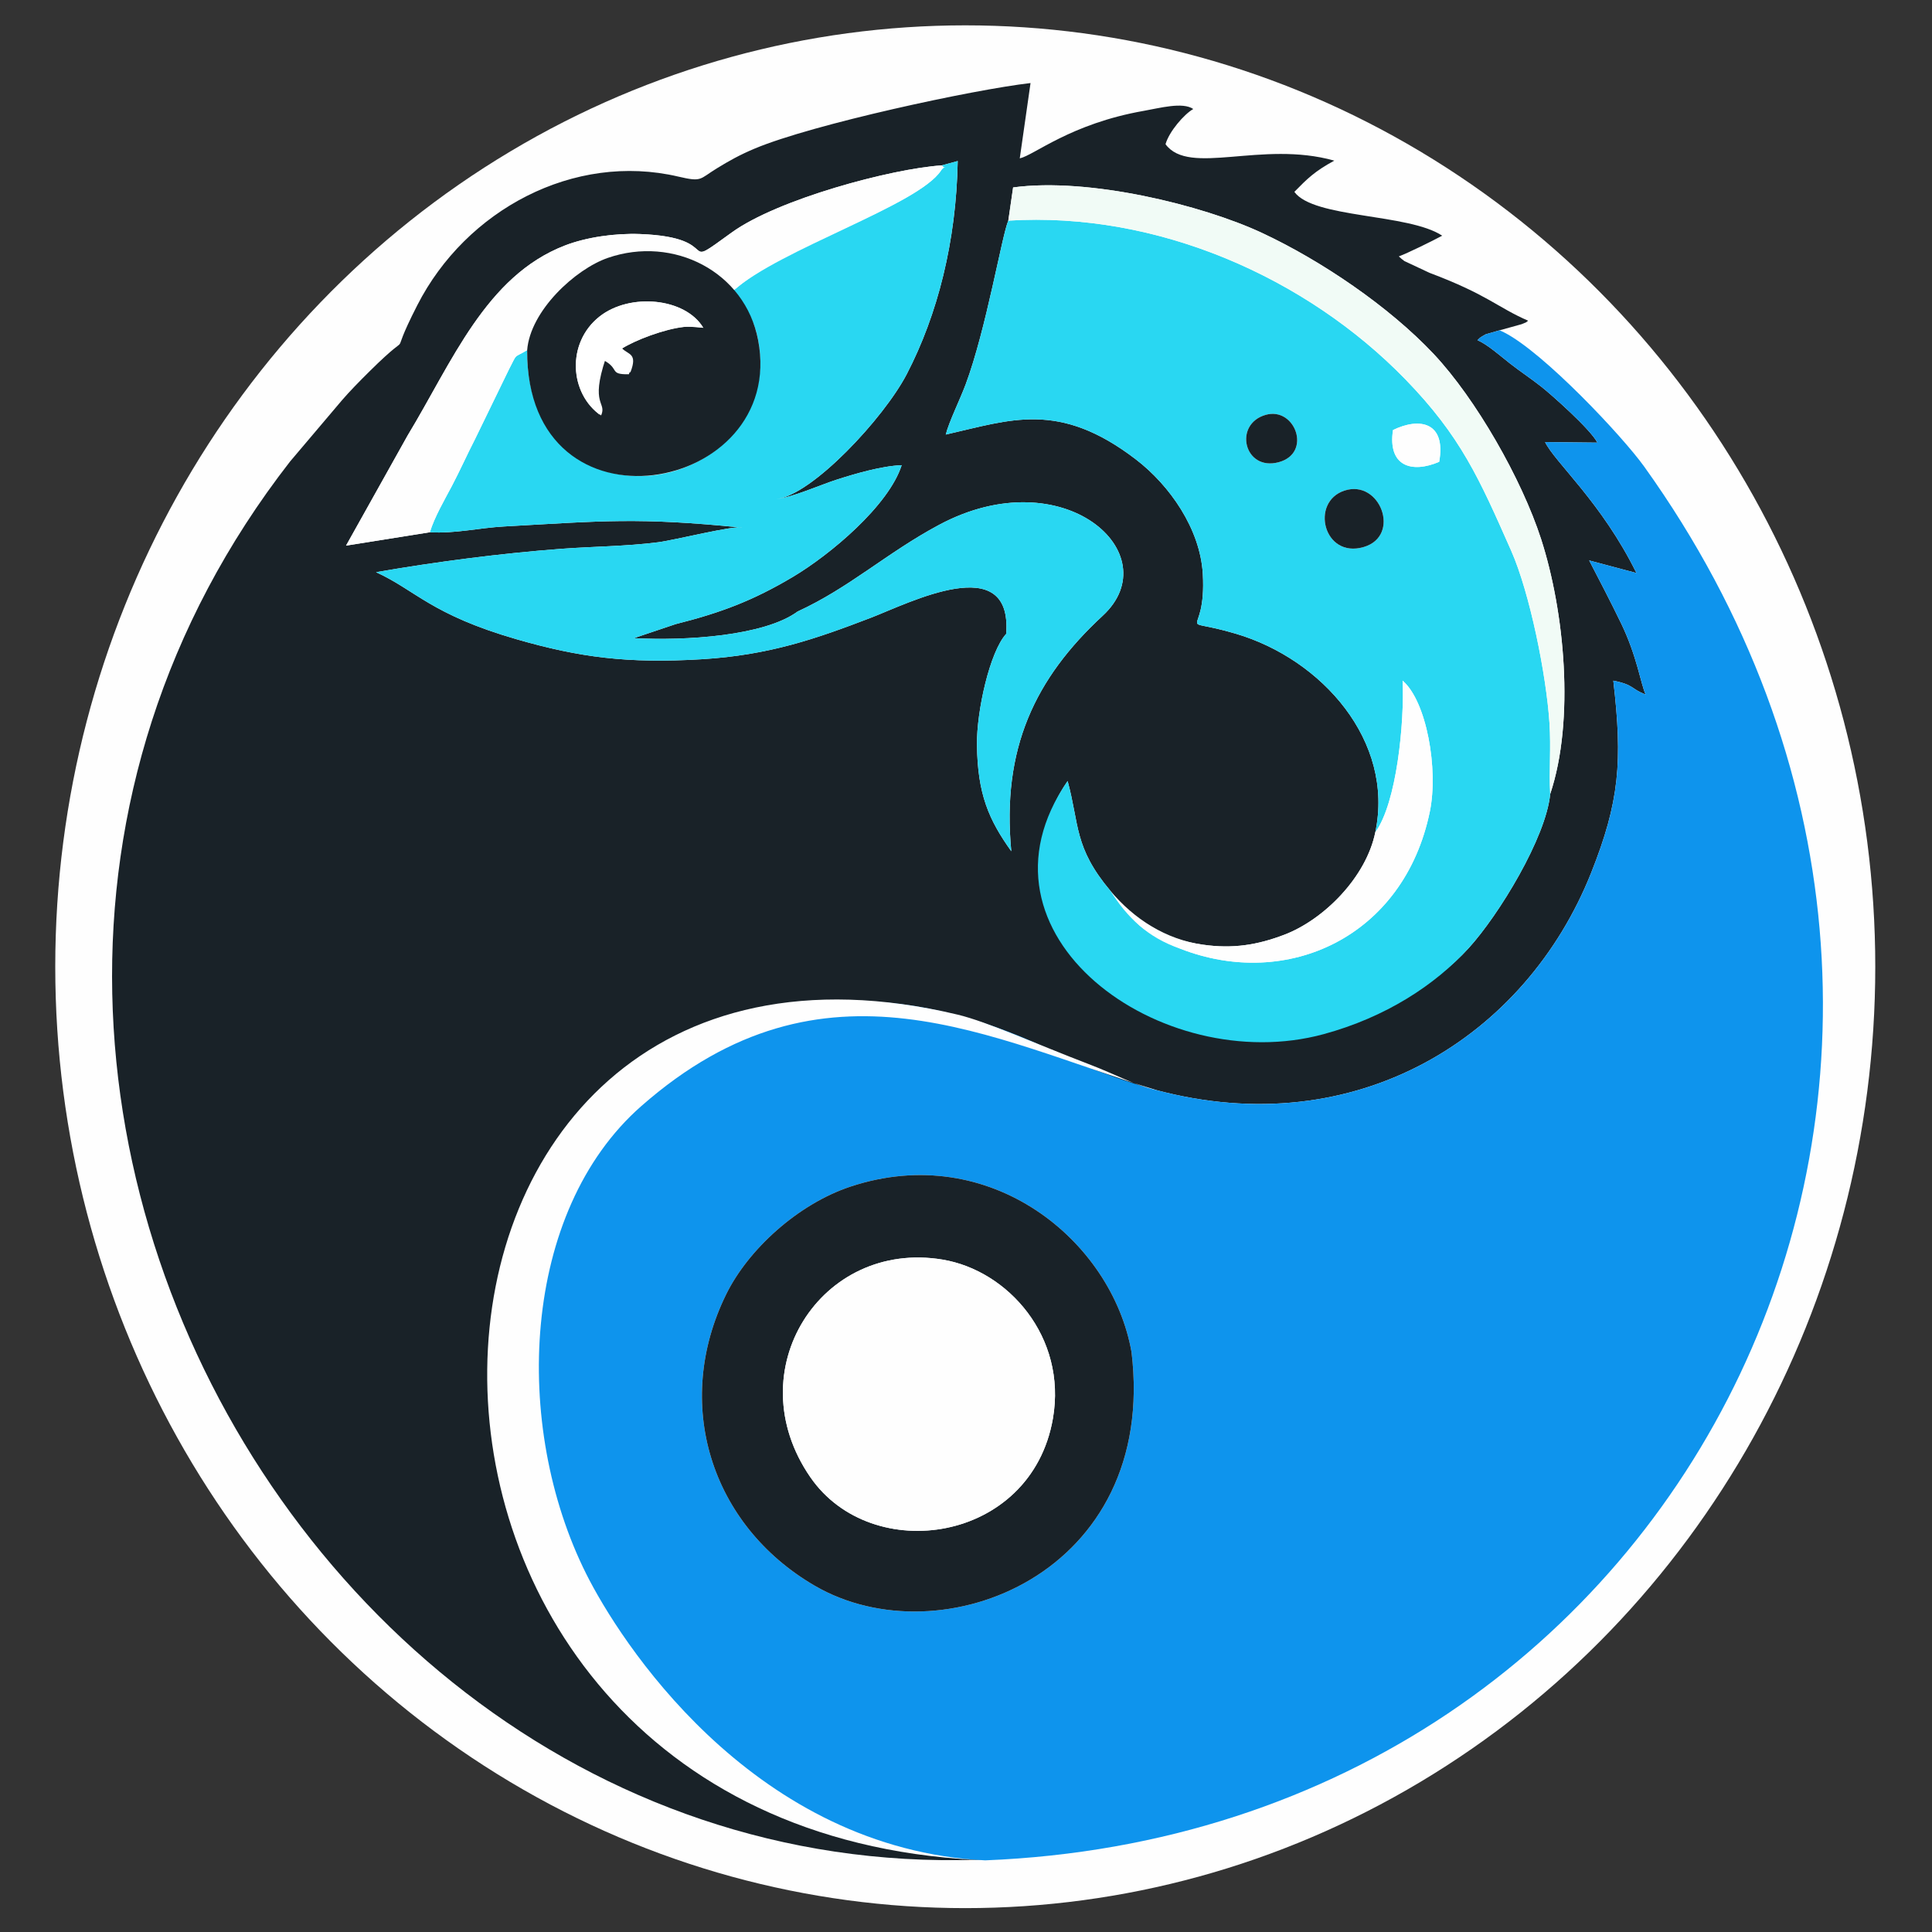 <?xml version="1.0" encoding="UTF-8"?> <svg xmlns="http://www.w3.org/2000/svg" xmlns:xlink="http://www.w3.org/1999/xlink" xmlns:xodm="http://www.corel.com/coreldraw/odm/2003" xml:space="preserve" width="100mm" height="100mm" version="1.1" style="shape-rendering:geometricPrecision; text-rendering:geometricPrecision; image-rendering:optimizeQuality; fill-rule:evenodd; clip-rule:evenodd" viewBox="0 0 10000 10000"><rect x="0" y="0" width="10000" height="10000" fill="#333333" stroke="none"/> <defs> <style type="text/css"> .fil0 {fill:#FEFEFE} .fil4 {fill:#FEFEFE} .fil1 {fill:#192228} .fil2 {fill:#0E94ED} .fil3 {fill:#29D7F2} .fil5 {fill:#F1FBF6} .fil6 {fill:white} </style> </defs> <g id="Слой_x0020_1">  <ellipse class="fil0" cx="4996.2" cy="5003.8" rx="4710.19" ry="4872.61"></ellipse> <path class="fil1" d="M5219.02 1141.95l24.84 -171.79c391.45,-53.12 979.69,91.19 1288.93,235.74 305.4,142.75 656.18,380.17 887.63,626.04 218.72,232.37 455.99,647.82 556.44,958.68 120.73,373.61 175.11,936.35 46.95,1319.13 -21.44,224.54 -263.96,623.93 -422.33,798.01 -174.01,191.27 -425.52,323.11 -746.3,410.41 -1039.2,282.77 -1781.1,-623.13 -1329.21,-1275.64 61.71,226.42 31.72,342.4 221.35,568.28 123.08,146.57 285.85,250.88 478.09,278.75 156.64,22.7 284.19,1.32 422.92,-51.65 202.79,-77.45 422.82,-296.38 470.27,-530.31 99.35,-470.71 -275.32,-895.78 -722.4,-1027.59 -327.08,-96.45 -150.2,43.31 -170.47,-309.28 -13.4,-233.24 -171,-458.26 -345.96,-592.49 -399.29,-306.33 -649.36,-204.61 -984.49,-128.94 16.59,-65.83 73.54,-180.91 102.82,-259.34 106.79,-286.05 188.66,-775.4 220.92,-848.01zm-1090.79 2023.38c269.86,-124.14 461.11,-303.46 731.92,-448.38 644.95,-345.21 1192.44,151.14 847.42,470.11 -350.77,324.25 -523.66,687.8 -473.16,1219.04 -116.33,-163.3 -174.44,-294.54 -177.64,-550.98 -2.18,-173.23 66.42,-482.06 151.2,-574.22 33.71,-436.25 -502.51,-159.29 -701.73,-82.91 -280.45,107.49 -523.36,193.09 -875.24,214.28 -381.22,22.96 -631.68,-9.48 -956.87,-103.41 -442.67,-127.89 -522.13,-253.32 -727.59,-347.26 313.55,-54.33 647.21,-97.59 957.38,-120.85 165.25,-12.39 335.57,-12.59 502.82,-34.05 86.18,-11.05 397.95,-89.56 435.04,-75.64 -540.39,-54.38 -722.51,-34.44 -1232.23,-6.1 -130.98,7.29 -253.85,37.74 -384.59,29.99l-433.83 69.16 318.6 -569.74c230.29,-379.86 404.6,-825.22 813.81,-983.51 110.29,-42.68 257.88,-64.37 389.46,-59.47 449.96,16.78 183.03,203.2 474.34,-7.94 237.64,-172.24 825.89,-330.11 1087.37,-347.46l82.44 -22.5c-7.52,415.68 -103.86,794.86 -263.46,1102.37 -118.38,228.1 -490.73,627.52 -674.97,647.22 80.53,-7.9 228.2,-73.39 308.73,-99.37 98.41,-31.76 235.2,-71.84 339.64,-75.93 -67.72,210.36 -369.59,462.79 -562.68,577.86 -207.34,123.54 -373.48,185.77 -607.11,244.75l-216.3 72.67c267.64,14.63 675.25,-11.31 847.23,-137.73zm2492.3 6118.58c-4267.42,-215.72 -3984.52,-4540.63 -639.64,-3642.75 1040.76,279.35 1917.29,-273.96 2255.28,-1124.27 145.85,-366.92 163.11,-575.17 114.36,-993.77 109.99,21.9 89.4,42.38 167.21,71.57 -25.09,-54.53 -44.06,-196.84 -126.55,-367.71 -54.08,-112.02 -113.21,-224.87 -165.64,-326.16l244.59 65.04c-179.23,-364.35 -422.61,-573.58 -472.83,-677.69l270.75 2.93c-35.58,-69.74 -241.98,-251.78 -290.88,-290.1 -59.85,-46.91 -105.11,-75.52 -162.83,-120.69 -49.07,-38.41 -115.01,-97.36 -166.8,-119.58 14.72,-13.98 8.35,-10.64 32.43,-24.73 3.56,-2.09 7.51,-4.32 11.27,-6.21l70.82 -20.18 113.61 -31.59c36.23,-14.96 16.03,-5.2 33.94,-18.09 -160,-69.33 -208.25,-134.1 -510.93,-247.97l-129.69 -60.83c-13.74,-9.76 -19.33,-15.52 -28.7,-24.1 42.79,-15.35 174.14,-79.87 224.57,-107.16 -174.81,-115.73 -666.15,-89.14 -765.25,-226.84 68.36,-69.65 105.92,-106.92 206.8,-161.6 -376.76,-106.09 -750.82,81.68 -873.62,-84.93 17.93,-64.78 95.7,-155.04 143.56,-182.35 -54.96,-37.6 -172.75,-5.03 -256.11,9.6 -379.22,66.54 -567.75,229.87 -641.93,245.9l55.76 -389.83c-294.2,33.79 -1126.46,212.61 -1427.86,339.27 -76.97,32.33 -133.17,63.75 -196.95,102.98 -90.31,55.58 -74.68,70.84 -198.33,41.92 -541.05,-126.58 -1098.96,172.18 -1350.95,665.67 -170.02,333.02 9.97,88.19 -244.63,339.8 -51.43,50.82 -107.4,107.76 -146.18,153.22l-267.87 316.21c-2640.99,3395.07 810.05,8633.32 5119.22,6895.02z"></path> <path class="fil2" d="M8510.29 2415.04c-112.61,-157.12 -521.17,-591.7 -725.83,-694.91l-22.39 -10.52 -70.82 20.19c-3.77,1.87 -7.72,4.11 -11.28,6.21 -24.08,14.08 -17.7,10.74 -32.42,24.72 51.79,22.22 117.73,81.17 166.8,119.57 57.71,45.18 102.99,73.78 162.82,120.7 48.91,38.32 255.32,220.35 290.9,290.11l-270.77 -2.94c50.23,104.1 293.61,313.34 472.83,677.7l-244.57 -65.05c52.42,101.29 111.55,214.14 165.63,326.17 82.49,170.86 101.46,313.17 126.55,367.7 -77.81,-29.19 -57.22,-49.67 -167.2,-71.57 48.74,418.6 31.49,626.85 -114.36,993.76 -338.01,850.32 -1214.53,1403.62 -2255.28,1124.29 -144.86,-38.89 -276.69,-89.47 -405.1,-137.75 -3213.98,-1706.5 -4362.75,3927.26 -476.27,4125.66 3684.89,-147.37 5597.9,-4162.98 3410.76,-7214.04zm-4750.96 4283.05c114.13,-231.37 370.94,-466.21 643.41,-556.42 720.88,-238.61 1351.96,278.82 1453.94,856.11 138.64,1144.61 -983.91,1592.1 -1640.34,1209.45 -537.75,-313.5 -736.2,-943.07 -457.01,-1509.14z"></path> <path class="fil3" d="M6958.73 2539.45c185.05,-61.01 295.73,234.79 99.39,292.04 -207.48,60.52 -278.1,-233.11 -99.39,-292.04zm251.34 -313.52c139.21,-67.9 275.73,-39.98 239.11,164.37 -139.65,60.12 -267.31,25.4 -239.11,-164.37zm-658.57 -78.71c152.02,-43.1 241.23,198.06 67.3,245.04 -179.61,48.49 -236.84,-196.97 -67.3,-245.04zm567.1 2160.38c110.87,-151.18 151.25,-568.4 141.23,-784.61 124.36,106.57 186.1,458.36 140.98,677.6 -133.45,648.64 -738.5,926.38 -1292.14,709.63 -168.98,-57.38 -275.94,-163.94 -361.35,-299.41 -189.63,-225.88 -159.64,-341.86 -221.35,-568.28 -549.81,793.86 486.89,1538.36 1325.13,1310.26 320.78,-87.29 576.37,-253.76 750.38,-445.03 158.37,-174.08 400.89,-573.47 422.33,-798.01 -6.47,-120.58 4.62,-237.15 -3.66,-365.5 -16.21,-251.36 -102.41,-676.76 -197.96,-892.91 -165.03,-373.37 -260.43,-592.22 -548.48,-888.45 -511.6,-526.16 -1283.65,-869.13 -2054.69,-820.94 -32.26,72.61 -114.13,561.96 -220.92,848.01 -29.28,78.43 -86.23,193.51 -102.82,259.34 335.13,-75.67 585.2,-177.39 984.49,128.94 174.96,134.23 332.56,359.25 345.96,592.49 20.27,352.59 -156.61,212.83 170.47,309.28 447.08,131.81 821.75,556.88 722.4,1027.59z"></path> <path class="fil3" d="M3796.23 1504.55c44.4,85.06 100.77,113.2 127.88,255.1 56.63,296.44 -111.39,562.22 -395.56,666.11 -344.08,125.75 -802.41,-48.24 -800.02,-613.42 -74.6,44.68 -47.3,10.13 -94.45,100.07l-175.18 360.31c-42.07,81.86 -77.78,162.5 -119.9,242.55 -37.04,70.35 -90.13,160.61 -114.04,239.68 130.74,7.75 253.61,-22.7 384.58,-29.99 509.73,-28.34 691.85,-48.28 1232.23,6.1 -37.07,-13.92 -348.86,64.59 -435.03,75.64 -167.24,21.46 -337.56,21.66 -502.82,34.06 -310.17,23.25 -643.82,66.5 -957.37,120.83 205.44,93.95 284.91,219.37 727.57,347.26 325.2,93.93 575.66,126.38 956.88,103.41 351.88,-21.18 594.8,-106.78 875.24,-214.27 199.22,-76.38 735.45,-353.34 701.73,82.92 -84.77,92.15 -153.38,400.98 -151.19,574.21 3.19,256.44 61.3,387.69 177.64,550.99 -50.5,-531.24 122.38,-894.8 473.14,-1219.05 345.03,-318.96 -202.46,-815.32 -847.41,-470.12 -270.81,144.92 -462.06,324.26 -731.92,448.4 -171.98,126.4 -579.58,152.34 -847.24,137.73l216.31 -72.68c233.63,-58.98 399.78,-121.21 607.11,-244.75 193.09,-115.06 494.95,-367.5 562.69,-577.86 -104.46,4.09 -241.24,44.18 -339.65,75.92 -80.52,26 -228.21,91.49 -308.74,99.37 184.26,-19.68 556.6,-419.1 674.98,-647.21 159.6,-307.5 255.93,-686.68 263.47,-1102.37l-82.45 22.5c25.17,28.88 19.14,-8.16 -4.27,27.05 -120.51,181.42 -837.36,408.19 -1074.21,621.51z"></path> <path class="fil1" d="M5449.88 7342.18c-111.7,643.9 -937.25,764.91 -1255.38,303.99 -380.58,-551.37 55.16,-1231.47 684.38,-1126.49 338.22,56.42 644.29,399.97 571,822.5zm-1233.54 865.05c656.43,382.65 1778.98,-64.84 1640.34,-1209.46 -101.98,-577.27 -733.06,-1094.71 -1453.93,-856.1 -272.47,90.2 -529.29,325.05 -643.42,556.42 -279.2,566.08 -80.74,1195.65 457.01,1509.14z"></path> <path class="fil4" d="M5449.88 7342.18c73.29,-422.53 -232.78,-766.08 -571,-822.5 -629.22,-104.98 -1064.96,575.12 -684.38,1126.49 318.13,460.92 1143.68,339.91 1255.38,-303.99z"></path> <path class="fil4" d="M2224.96 2754.95c23.91,-79.08 77.01,-169.33 114.04,-239.69 42.12,-80.04 77.83,-160.68 119.91,-242.54l175.17 -360.3c47.15,-89.94 19.84,-55.39 94.45,-100.08 15.5,-204.52 249.1,-419.35 417.54,-477.53 384.45,-132.77 567.88,103.24 662.81,158.97 236.86,-213.32 941.05,-429.32 1061.56,-610.73 23.41,-35.22 29.44,1.83 4.27,-27.06 -261.48,17.35 -849.73,175.22 -1087.37,347.46 -291.31,211.14 -24.38,24.72 -474.34,7.94 -131.58,-4.9 -279.17,16.79 -389.46,59.47 -409.21,158.29 -583.52,603.65 -813.81,983.51l-318.6 569.74 433.83 -69.16z"></path> <path class="fil5" d="M5219.02 1141.95c771.04,-48.19 1543.09,294.78 2054.69,820.94 288.05,296.23 383.45,515.08 548.48,888.45 95.55,216.15 181.75,641.55 197.96,892.91 8.28,128.35 -2.81,244.92 3.66,365.5 128.16,-382.78 73.78,-945.52 -46.95,-1319.13 -100.45,-310.86 -337.72,-726.31 -556.44,-958.68 -231.45,-245.87 -582.23,-483.29 -887.63,-626.04 -309.24,-144.55 -897.48,-288.86 -1288.93,-235.74l-24.84 171.79z"></path> <path class="fil4" d="M7118.6 4307.6c-47.45,233.93 -267.48,452.86 -470.27,530.31 -138.73,52.97 -266.28,74.35 -422.92,51.65 -184.1,-26.69 -241.01,-83.65 -358.82,-146.86 -6.89,41.8 151.86,132.19 242.08,167.52 553.64,216.75 1158.69,-60.99 1292.14,-709.63 45.12,-219.24 -16.62,-571.03 -140.98,-677.6 10.02,216.21 -30.36,633.43 -141.23,784.61z"></path> <path class="fil1" d="M3096.49 2170.8c127.76,133.97 341.15,142.75 496.11,19.33 63.36,-50.46 107.03,-123.92 122.21,-219.28 16.73,-105.12 10.13,-222.93 -65.61,-273.92 -5.08,0.39 -69.99,-8.92 -107.82,-4.75 -102.74,11.33 -254.53,68.24 -331.3,116.54 34.75,34.6 84.66,26.11 44.96,128.48 -106.04,1.77 -44.41,-28.56 -133.9,-74.35 -85.8,255.65 7.67,233.69 -24.65,307.95z"></path> <path class="fil1" d="M3640.46 1697.51c72.5,48.91 78.82,161.92 62.81,262.76 -14.54,91.47 -56.34,161.94 -116.98,210.34 -148.33,118.39 -352.59,109.97 -474.89,-18.54 -164.28,-113.2 -181.07,-376.29 -8.63,-513 157.37,-124.77 444.9,-97.63 537.69,58.44zm-911.93 115.91c-4.2,996.94 1347.16,742.5 1195.59,-52.8 -67.79,-355.5 -439.46,-542.91 -778.05,-425.74 -168.44,58.31 -402.04,273.58 -417.54,478.54z"></path> <path class="fil6" d="M3111.4 2150.28c30.94,-71.08 -58.54,-50.06 23.6,-294.78 85.65,43.83 26.66,72.87 128.16,71.17 38,-97.99 -9.76,-89.86 -43.03,-122.98 73.48,-46.24 218.78,-100.71 317.12,-111.56 36.21,-3.99 98.35,4.92 103.21,4.55 -92.79,-155.75 -380.32,-182.83 -537.69,-58.32 -172.44,136.42 -155.65,398.96 8.63,511.92z"></path> <path class="fil1" d="M6958.73 2539.45c-178.71,58.93 -108.09,352.56 99.39,292.04 196.34,-57.25 85.66,-353.05 -99.39,-292.04z"></path> <path class="fil1" d="M6551.5 2147.22c-169.54,48.07 -112.31,293.53 67.3,245.04 173.93,-46.98 84.72,-288.14 -67.3,-245.04z"></path> <path class="fil4" d="M7210.07 2225.93c-28.2,189.77 99.46,224.49 239.11,164.37 36.62,-204.35 -99.9,-232.27 -239.11,-164.37z"></path> <path class="fil0" d="M3319.3 5725.14c-621.09,545.85 -669.95,1653.35 -284.46,2422.45 169.49,338.17 836.57,1389.36 2014.34,1478.94 -3451.81,-179.71 -3257.13,-5131.17 -91.88,-4374.67 152.79,36.51 409.97,153.53 677.6,255.83 151.59,57.95 226.22,105.25 354.95,135.86 -860.55,-260.84 -1720.03,-753.78 -2670.55,81.59z"></path> </g> </svg> 